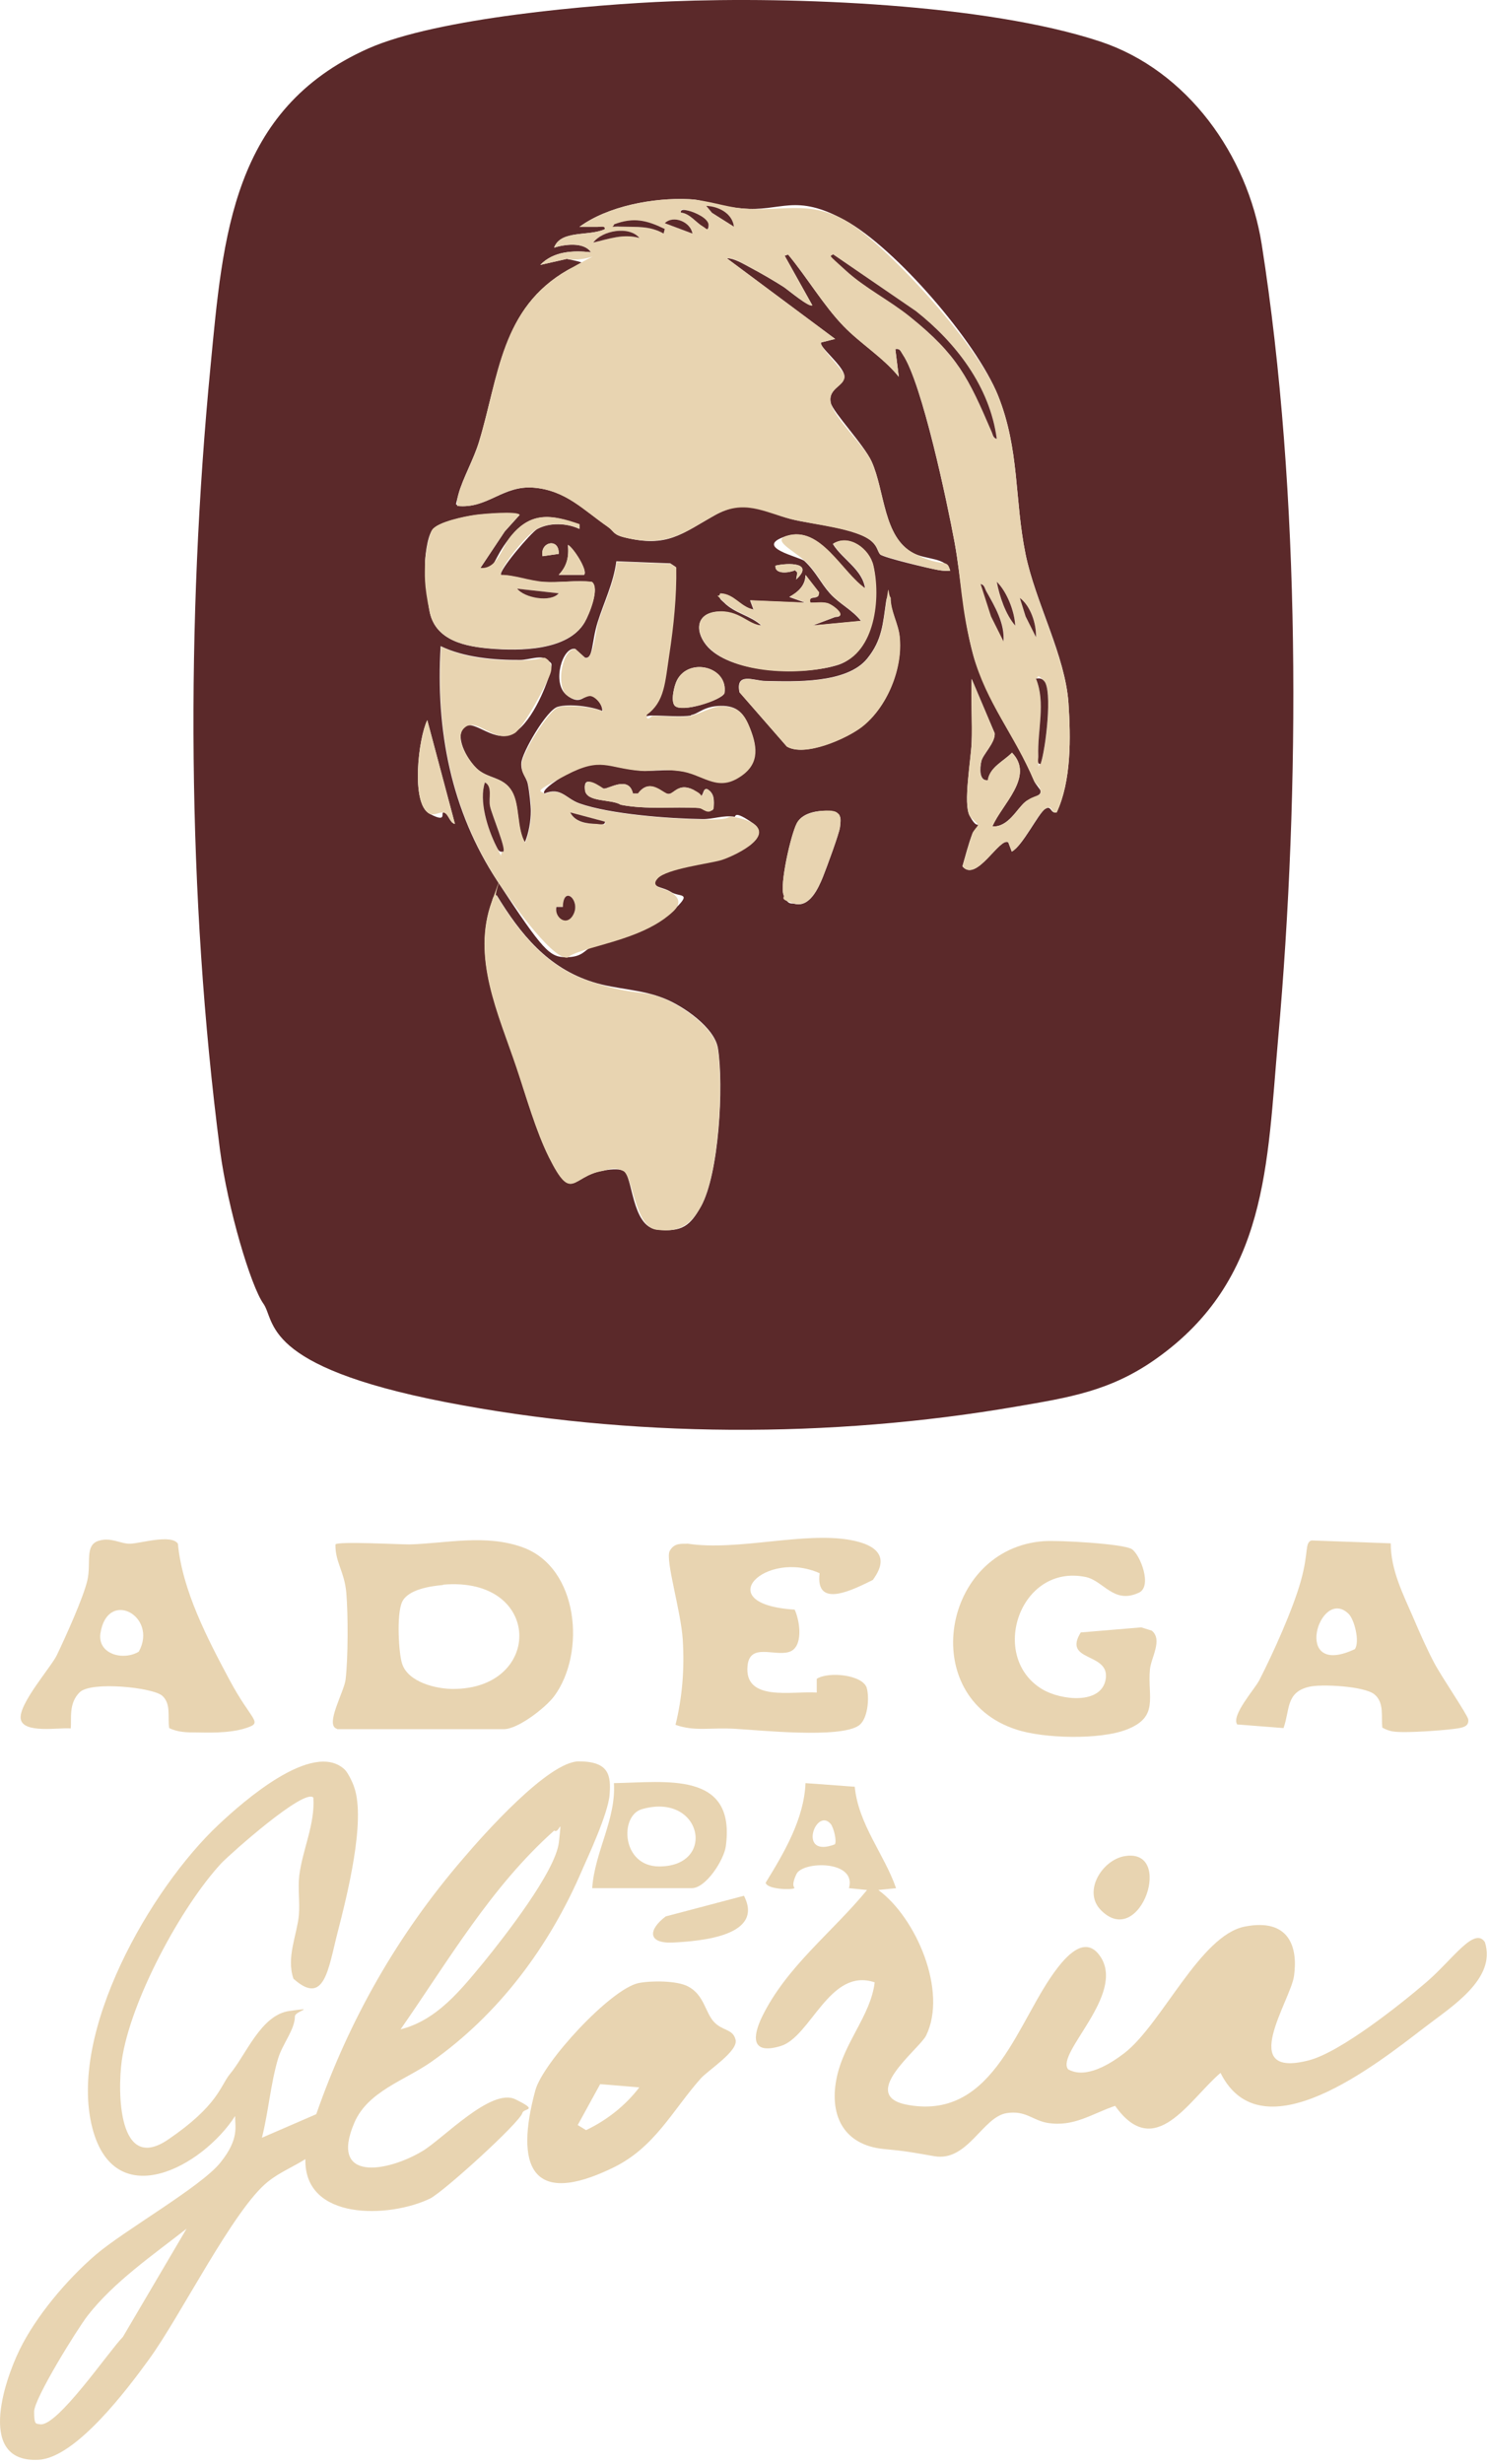 <svg xmlns="http://www.w3.org/2000/svg" width="180" height="298" viewBox="0 0 180 298" fill="none"><path d="M81.195 0.162C95.865 -0.424 119.21 0.441 133.072 5.015C143.67 8.529 150.922 18.793 152.623 29.531C157.365 59.709 157.309 95.298 154.604 125.727C153.265 140.844 153.376 154.734 139.905 164.3C134.383 168.233 129.39 169.014 122.864 170.129C100.467 173.978 76.202 173.923 53.861 169.572C31.521 165.221 33.35 159.754 31.856 157.662C30.361 155.57 27.56 146.255 26.612 139.087C22.624 108.351 22.484 75.133 25.468 44.286C26.975 28.583 28.062 13.243 44.518 5.88C52.83 2.17 71.795 0.525 81.195 0.162ZM127.828 98.255C129.613 94.433 129.53 89.19 129.251 85.006C128.86 79.289 125.29 72.93 124.063 67.045C122.696 60.351 123.366 54.41 120.716 47.8C118.094 41.329 108.36 30.033 102.252 26.659C96.144 23.284 94.526 25.654 89.757 25.208C84.988 24.762 85.546 24.176 83.342 24.093C79.047 23.897 73.497 24.929 70.094 27.439C70.791 27.439 71.489 27.439 72.186 27.439C72.883 27.439 73.218 27.216 73.162 27.718C71.265 28.611 67.835 27.774 67.026 29.95C68.281 29.559 70.624 29.224 71.489 30.508C69.313 30.284 66.97 30.368 65.353 32.041L68.56 31.316C72.102 32.014 69.982 31.902 68.727 32.627C60.611 37.257 60.332 45.569 57.962 53.378C57.32 55.526 55.953 57.896 55.451 59.793C54.949 61.69 55.284 60.713 55.312 61.188C58.993 61.578 60.806 58.649 64.627 58.984C68.448 59.319 70.54 61.634 73.497 63.698C74.333 64.255 74.082 64.646 75.588 65.009C80.748 66.264 82.45 64.562 86.438 62.331C90.427 60.1 92.435 61.941 95.67 62.777C98.208 63.419 103.73 63.865 105.488 65.511C106.157 66.124 106.129 66.654 106.464 67.045C106.798 67.435 112.628 68.802 113.492 68.941C114.357 69.081 114.468 69.053 114.943 69.025C114.496 67.407 112.014 67.714 110.508 66.905C106.826 64.981 107.049 59.375 105.432 55.805C104.539 53.824 100.746 49.836 100.495 48.72C100.105 46.907 102.252 46.712 102.141 45.457C102.029 44.202 98.877 41.803 99.352 41.413L101.025 40.995L87.916 31.233C88.865 31.233 90.036 31.986 90.901 32.432C92.156 33.101 93.578 33.938 94.778 34.691C95.279 35.026 97.929 37.257 98.264 36.922L94.917 30.926L95.335 30.786C97.594 33.492 99.603 36.922 102.029 39.433C104.065 41.524 106.826 43.226 108.723 45.569L108.305 42.222C108.89 42.11 108.946 42.501 109.197 42.863C111.54 46.322 114.608 60.909 115.473 65.594C116.281 70.085 116.532 74.854 117.732 79.233C118.931 83.612 122.808 89.079 125.095 94.461C125.262 94.852 125.848 95.466 125.876 95.661C125.987 96.358 124.481 96.581 124.035 96.972C122.975 97.836 121.999 100.04 120.047 99.956C121.162 97.278 125.206 93.931 122.417 91.031C121.385 92.091 119.74 92.76 119.489 94.378C118.401 94.461 118.541 92.844 118.708 92.063C118.875 91.282 120.409 89.832 120.326 88.688L117.536 82.106C117.453 84.644 117.648 87.238 117.536 89.776C117.425 92.314 116.505 97.167 117.285 98.645C118.066 100.123 118.317 99.621 118.317 99.789C118.317 99.956 117.787 100.43 117.648 100.765C117.146 102.076 116.811 103.442 116.421 104.781C118.122 106.817 120.939 101.183 121.971 101.88L122.389 102.996C123.7 102.327 125.625 98.338 126.434 97.836C127.243 97.334 127.019 98.45 127.828 98.255ZM62.842 62.275C62.508 61.829 58.24 62.192 57.431 62.303C56.26 62.471 52.913 63.14 52.272 64.116C51.63 65.092 51.407 67.519 51.407 68.272C51.407 69.415 51.742 72.985 51.993 74.101C52.774 77.532 56.372 78.201 59.356 78.452C62.842 78.731 68.672 78.731 70.708 75.3C71.265 74.352 72.576 71.117 71.6 70.391C69.759 70.141 67.723 70.503 65.771 70.391C63.819 70.28 62.257 69.555 60.611 69.555C60.221 69.109 64.237 64.423 64.962 64.004C66.468 63.168 68.56 63.251 70.094 63.977V63.419C66.663 62.219 64.181 61.857 61.727 64.953C59.272 68.049 60.165 68.885 58.101 68.718L61.057 64.283L62.842 62.303V62.275ZM104.679 71.2C101.834 69.276 99.268 63.502 95.112 64.841C90.956 66.18 96.786 67.351 97.316 67.853C98.71 69.164 99.24 70.475 100.384 71.758C101.527 73.041 103.089 73.738 104.149 75.105L98.292 75.663L101.025 74.631C102.615 74.603 100.607 73.097 100.049 72.957C99.491 72.818 98.682 72.93 98.013 72.902C97.762 72.037 98.654 72.483 98.989 72.065L99.073 71.674L97.427 69.555C97.427 70.838 96.479 71.647 95.475 72.204L97.427 72.902L90.733 72.623L91.152 73.738C89.562 73.46 88.837 71.842 87.108 71.786C86.968 72.483 87.191 72.483 87.554 72.846C88.892 74.213 90.789 74.436 92.1 75.663C90.51 75.607 88.195 73.85 86.689 73.99C84.012 74.24 84.095 76.639 85.685 78.313C88.781 81.548 97.455 81.687 101.416 80.404C105.376 79.121 106.575 72.316 105.627 68.411C105.153 66.375 102.671 64.534 100.746 65.79C101.918 67.686 104.372 68.885 104.651 71.228L104.679 71.2ZM67.584 66.989C67.668 64.981 65.269 65.538 65.632 67.268L67.584 66.989ZM70.652 69.527C71.154 69.025 69.341 66.208 68.7 65.901C68.839 67.351 68.588 68.467 67.584 69.527H70.652ZM83.621 86.54C82.338 86.736 80.274 86.54 78.88 86.54C77.485 86.54 78.154 87.321 78.182 86.401C80.358 84.811 80.525 81.632 80.916 79.094C81.306 76.555 81.808 72.065 81.752 68.579L81.083 68.132L74.557 67.881C74.222 70.503 73.05 72.846 72.297 75.245C71.544 77.643 71.767 79.763 70.763 79.54L69.592 78.48C68.03 78.173 66.747 82.58 68.504 84.03C70.261 85.481 70.68 83.919 71.461 84.142C72.242 84.365 72.883 85.285 72.855 85.983C71.516 85.425 68.839 85.09 67.472 85.481C66.106 85.871 63.149 91.031 63.066 92.258C62.982 93.485 63.651 93.904 63.846 94.824C64.042 95.744 64.209 97.474 64.209 98.115C64.209 99.287 63.958 100.793 63.484 101.88C62.452 100.123 62.898 97.334 61.894 95.661C60.862 93.904 58.993 94.21 57.655 92.927C56.316 91.644 54.977 88.883 56.204 87.907C57.431 86.931 59.886 90.11 62.229 88.604C64.572 87.098 66.273 82.44 66.58 81.213C66.887 79.986 66.635 80.293 66.273 79.819C65.52 79.149 63.958 79.819 62.926 79.819C59.802 79.847 56.093 79.512 53.304 78.145C52.69 88.325 54.559 98.031 60.165 106.566C65.771 115.101 66.496 115.77 68.504 115.77C70.512 115.77 70.763 114.822 71.489 114.599C74.78 113.65 78.74 112.646 81.334 110.22C83.928 107.793 82.227 108.574 81.167 107.877C80.107 107.18 78.406 107.347 79.521 106.176C80.637 105.004 85.406 104.502 87.108 104C88.809 103.498 93.55 101.295 91.124 99.593C88.697 97.892 89.032 98.812 88.865 98.784C87.498 98.561 86.299 99.091 84.96 99.063C80.944 99.008 73.803 98.478 70.094 97.167C68.393 96.553 67.891 95.159 65.855 95.968C65.38 95.521 68.114 93.876 68.448 93.68C72.716 91.421 73.357 92.844 77.429 93.178C78.963 93.318 80.609 93.039 82.143 93.206C84.904 93.541 86.522 95.661 89.199 94.071C91.765 92.537 91.682 90.529 90.677 88.019C89.98 86.317 89.255 85.341 87.191 85.369C85.127 85.397 84.514 86.345 83.565 86.485L83.621 86.54ZM96.311 70.085C98.543 68.021 95.363 68.049 93.801 68.411C93.69 69.527 95.503 69.276 96.172 68.969L96.451 69.248L96.311 70.085ZM107.747 72.316C107.356 71.842 107.245 72.372 107.189 72.734C106.798 75.412 106.715 77.42 104.902 79.651C102.447 82.691 96.116 82.44 92.518 82.357C91.207 82.329 88.948 81.241 89.45 83.723L95.168 90.278C97.343 91.589 102.364 89.329 104.232 87.907C107.301 85.536 109.253 80.767 108.807 76.918C108.639 75.384 107.691 73.878 107.719 72.288L107.747 72.316ZM81.613 85.341C82.422 86.261 87.331 84.672 87.637 83.835C88.112 80.627 83.342 79.456 81.892 82.273C81.557 82.915 81.111 84.783 81.613 85.341ZM55.033 99.649L51.686 87.098C50.626 89.218 49.65 97.195 51.965 98.422C54.28 99.649 53.164 98.115 53.722 98.282C54.28 98.45 54.391 99.537 55.033 99.649ZM76.565 95.968C76.063 93.764 73.664 95.41 73.05 95.382C72.437 95.354 70.512 93.401 70.763 95.549C70.931 97.083 73.943 96.609 75.087 97.334C78.21 97.948 81.446 97.529 84.514 97.725C87.582 97.92 85.629 98.701 86.326 97.78C86.382 96.86 86.466 95.995 85.601 95.466C85.016 95.242 85.155 96.107 84.765 96.302C84.374 96.497 84.374 95.772 83.872 95.521C82.059 94.629 81.585 96.023 80.86 96.023C80.135 96.023 78.656 93.987 77.178 95.968H76.565ZM100.662 98.087C99.24 97.976 97.148 98.143 96.395 99.565C95.642 100.988 94.275 107.096 94.805 108.295C95.335 109.495 95.726 109.216 96.061 109.299C97.929 109.829 98.989 107.431 99.547 106.064C99.937 105.088 101.527 100.821 101.611 100.04C101.694 99.259 101.75 98.952 101.499 98.534C101.276 98.282 100.997 98.143 100.662 98.115V98.087ZM60.053 108.295C59.635 108.323 59.607 108.714 59.523 108.993C57.041 115.798 60.304 122.575 62.508 129.13C63.651 132.533 64.85 136.828 66.44 139.979C69.229 145.53 69.174 142.239 72.883 141.597C73.608 141.458 74.752 141.29 75.421 141.597C76.565 142.183 76.37 148.347 79.465 148.709C82.561 149.072 83.51 148.179 84.793 145.92C86.996 141.96 87.554 131.305 86.856 126.815C86.466 124.277 82.617 121.655 80.358 120.763C77.541 119.619 74.584 119.675 71.74 118.782C66.273 117.081 62.954 112.981 60.081 108.267L60.053 108.295Z" fill="#5B292A"></path><path d="M127.829 98.255C127.02 98.45 127.438 97.195 126.434 97.836C125.43 98.478 123.701 102.327 122.39 102.996L121.972 101.88C120.94 101.183 118.123 106.817 116.421 104.781C116.812 103.442 117.174 102.076 117.649 100.765C117.788 100.43 118.318 99.872 118.318 99.789C118.318 99.621 117.481 99.008 117.286 98.645C116.505 97.139 117.453 91.756 117.537 89.776C117.621 87.796 117.425 84.644 117.537 82.106L120.326 88.688C120.41 89.859 118.932 91.115 118.708 92.063C118.485 93.011 118.402 94.462 119.489 94.378C119.74 92.76 121.386 92.091 122.418 91.031C125.207 93.904 121.191 97.278 120.047 99.956C122 100.068 122.976 97.836 124.036 96.972C125.095 96.107 125.988 96.358 125.876 95.661C125.765 94.963 125.263 94.852 125.095 94.462C122.808 89.051 119.266 84.923 117.732 79.233C116.198 73.543 116.31 70.057 115.473 65.594C114.608 60.909 111.568 46.322 109.198 42.863C108.947 42.501 108.891 42.11 108.305 42.222L108.723 45.569C106.827 43.226 104.038 41.552 102.03 39.433C99.603 36.922 97.595 33.492 95.336 30.787L94.918 30.926L98.264 36.922C97.93 37.229 95.308 35.026 94.778 34.691C93.579 33.91 92.156 33.101 90.901 32.432C89.646 31.763 88.893 31.205 87.917 31.233L101.026 40.995L99.352 41.413C98.906 41.803 102.085 44.732 102.141 45.457C102.281 46.712 100.105 46.907 100.496 48.72C100.886 50.533 104.512 53.824 105.432 55.805C107.05 59.375 106.827 64.981 110.509 66.905C114.19 68.83 114.525 67.379 114.943 69.025C114.441 69.053 113.967 69.025 113.493 68.941C112.628 68.802 106.715 67.324 106.464 67.045C106.213 66.766 106.158 66.124 105.488 65.511C103.703 63.893 98.181 63.447 95.671 62.777C92.407 61.941 90.009 60.323 86.439 62.331C82.869 64.339 80.749 66.264 75.589 65.009C74.083 64.646 74.306 64.256 73.497 63.698C70.541 61.662 68.449 59.347 64.628 58.984C60.807 58.622 58.994 61.578 55.312 61.188C55.257 60.713 55.312 60.267 55.452 59.793C55.982 57.897 57.321 55.554 57.962 53.378C60.333 45.569 60.584 37.229 68.728 32.627C76.872 28.025 72.103 32.014 68.561 31.316L65.353 32.042C66.971 30.368 69.314 30.284 71.489 30.508C70.652 29.225 68.282 29.559 67.027 29.95C67.835 27.774 71.266 28.611 73.163 27.718C73.218 27.244 72.521 27.468 72.186 27.44C71.489 27.44 70.792 27.44 70.095 27.44C73.525 24.929 79.075 23.869 83.343 24.093C85.518 24.204 87.722 25.013 89.758 25.208C94.527 25.654 97.734 24.148 102.253 26.659C106.771 29.169 118.095 41.329 120.717 47.8C123.366 54.41 122.697 60.351 124.064 67.045C125.263 72.958 128.833 79.317 129.251 85.006C129.53 89.218 129.614 94.434 127.829 98.255ZM88.781 27.412C88.586 25.794 86.913 24.985 85.435 24.901L86.132 25.738L88.781 27.412ZM82.367 25.71C83.454 25.822 84.152 26.882 85.016 27.384C85.881 27.886 85.686 27.718 85.713 27.244C85.713 26.408 83.984 25.654 83.287 25.487C82.59 25.32 82.311 25.208 82.367 25.71ZM80.414 27.691C78.239 26.631 76.649 26.24 74.278 27.133C74.222 27.607 74.92 27.384 75.254 27.412C77.067 27.468 78.601 27.3 80.275 28.248L80.414 27.691ZM83.761 28.248C83.538 26.854 81.474 25.961 80.414 26.993L83.761 28.248ZM77.346 28.778C76.091 27.272 72.828 27.886 71.768 29.336C73.692 28.89 75.366 28.248 77.346 28.778ZM120.577 53.071C119.74 46.768 115.64 41.441 110.787 37.62L100.775 30.759C100.468 31.065 102.058 32.46 102.309 32.711C104.651 34.831 107.636 36.309 110.09 38.317C115.78 42.919 117.147 45.68 119.936 52.179C120.075 52.514 120.075 53.016 120.577 53.071ZM122.808 75.663C122.725 73.934 121.832 71.563 120.577 70.364C120.884 72.149 121.637 74.296 122.808 75.663ZM121.414 77.615C121.609 75.412 120.354 73.348 119.322 71.479C119.155 71.172 119.099 70.698 118.653 70.643L119.908 74.547L121.442 77.615H121.414ZM125.319 77.058C125.374 75.468 124.677 73.292 123.366 72.316L124.064 74.547L125.319 77.058ZM125.876 92.397C126.518 90.696 127.355 83.417 126.295 82.357C125.235 81.297 125.737 82.05 125.319 82.078C126.518 85.006 125.486 88.27 125.598 91.421C125.709 94.573 125.374 92.453 125.876 92.397Z" fill="#E8D4B1"></path><path d="M83.62 86.54C84.568 86.401 86.13 85.425 87.246 85.425C89.31 85.425 90.063 86.373 90.732 88.074C91.736 90.585 91.82 92.621 89.254 94.127C86.577 95.716 84.959 93.597 82.198 93.262C79.436 92.927 79.018 93.346 77.484 93.234C73.412 92.9 72.771 91.505 68.503 93.736C64.236 95.968 65.407 95.549 65.909 96.023C67.945 95.215 68.448 96.609 70.149 97.223C73.858 98.534 80.998 99.035 85.015 99.119C89.031 99.203 87.553 98.617 88.919 98.84C90.286 99.063 91.095 99.565 91.179 99.649C93.605 101.35 88.529 103.665 87.162 104.056C85.796 104.446 80.636 105.088 79.576 106.231C78.516 107.375 80.496 107.431 81.222 107.933C82.281 108.658 82.337 109.411 81.389 110.276C78.795 112.702 74.835 113.706 71.543 114.654C68.252 115.603 68.95 115.826 68.559 115.826C66.551 115.826 61.419 108.435 60.22 106.622C54.642 98.087 52.745 88.381 53.358 78.201C56.175 79.596 59.857 79.93 62.981 79.874C66.105 79.819 65.575 79.177 66.328 79.874C66.69 80.349 66.774 80.711 66.635 81.269C66.328 82.468 63.316 87.991 62.284 88.66C59.941 90.138 57.793 86.736 56.259 87.963C54.725 89.19 56.789 92.119 57.709 92.983C59.048 94.238 60.917 93.931 61.949 95.716C62.925 97.39 62.507 100.207 63.539 101.936C64.013 100.848 64.264 99.342 64.264 98.171C64.264 96.999 64.041 95.493 63.901 94.88C63.706 93.959 63.009 93.653 63.12 92.314C63.232 90.975 66.411 85.871 67.527 85.536C68.643 85.202 71.571 85.481 72.91 86.038C72.938 85.341 72.157 84.365 71.516 84.198C70.874 84.03 69.954 85.23 68.559 84.086C67.165 82.942 68.085 78.229 69.647 78.536L70.818 79.596C71.794 79.819 72.101 76.081 72.352 75.3C73.105 72.902 74.277 70.559 74.611 67.937L81.138 68.188L81.807 68.634C81.863 72.121 81.5 75.691 80.971 79.149C80.441 82.608 80.413 84.867 78.237 86.457C78.181 87.377 78.795 86.596 78.934 86.596C80.329 86.596 82.393 86.791 83.676 86.596L83.62 86.54ZM60.889 102.996C61.224 102.578 59.467 98.394 59.271 97.501C59.076 96.609 59.606 95.159 58.658 94.629C57.905 96.86 58.992 100.263 60.024 102.327C61.056 104.391 60.275 103.108 60.889 102.996ZM73.161 99.37L68.977 98.255C69.535 99.482 70.986 99.621 72.185 99.649C73.384 99.677 73.245 99.817 73.161 99.37ZM67.304 109.69C67.025 110.945 68.838 111.67 69.396 110.527C70.233 108.853 68.141 107.012 68.085 109.662H67.304V109.69Z" fill="#E8D4B1"></path><path d="M60.054 108.295C62.927 113.009 66.246 117.109 71.713 118.81C77.179 120.512 77.514 119.647 80.331 120.79C82.562 121.711 86.411 124.305 86.83 126.843C87.527 131.333 86.969 141.988 84.766 145.948C83.51 148.207 82.116 149.072 79.439 148.737C76.761 148.402 76.566 142.183 75.394 141.625C74.223 141.067 73.581 141.486 72.856 141.625C69.147 142.266 69.203 145.558 66.413 140.007C64.824 136.828 63.624 132.56 62.481 129.158C60.277 122.603 57.014 115.826 59.496 109.02C61.979 102.215 59.636 108.351 60.026 108.323L60.054 108.295Z" fill="#E8D4B1"></path><path d="M62.844 62.275L61.059 64.256L58.102 68.69C60.166 68.858 60.696 66.236 61.728 64.925C64.183 61.857 66.665 62.192 70.095 63.391V63.949C68.561 63.252 66.469 63.14 64.963 63.977C63.457 64.813 60.222 69.081 60.612 69.527C62.258 69.527 63.959 70.224 65.772 70.364C67.585 70.503 69.733 70.141 71.601 70.364C72.606 71.089 71.295 74.324 70.709 75.272C68.673 78.703 62.844 78.675 59.357 78.424C56.373 78.201 52.747 77.504 51.994 74.073C51.241 70.643 51.408 69.388 51.408 68.244C51.408 67.1 51.91 64.646 52.273 64.088C52.914 63.112 56.261 62.443 57.433 62.275C58.604 62.108 62.509 61.801 62.844 62.247V62.275ZM67.585 71.758L62.565 71.2C63.429 72.316 66.609 72.902 67.585 71.758Z" fill="#E8D4B1"></path><path d="M104.68 71.2C104.429 68.858 101.947 67.658 100.776 65.762C102.7 64.507 105.182 66.347 105.656 68.383C106.577 72.288 105.907 78.926 101.445 80.376C96.982 81.827 88.81 81.52 85.714 78.285C84.097 76.611 84.041 74.24 86.719 73.962C89.396 73.683 90.54 75.579 92.129 75.635C90.819 74.38 88.922 74.157 87.583 72.818C86.244 71.479 86.969 72.456 87.137 71.758C88.866 71.814 89.591 73.432 91.181 73.711L90.763 72.595L97.457 72.874L95.504 72.177C96.508 71.619 97.484 70.81 97.457 69.527L99.102 71.647L99.018 72.037C98.684 72.456 97.791 72.009 98.042 72.874C98.712 72.902 99.409 72.762 100.078 72.93C100.748 73.097 102.644 74.575 101.054 74.603L98.321 75.635L104.178 75.077C103.118 73.711 101.556 73.041 100.413 71.73C99.269 70.419 98.74 69.109 97.345 67.826C95.95 66.543 93.384 65.371 95.142 64.813C99.297 63.502 101.863 69.248 104.708 71.172L104.68 71.2Z" fill="#E8D4B1"></path><path d="M107.745 72.316C107.745 73.906 108.666 75.412 108.833 76.946C109.279 80.795 107.327 85.564 104.259 87.935C102.418 89.357 97.37 91.589 95.195 90.306L89.477 83.751C88.975 81.241 91.234 82.357 92.545 82.385C96.143 82.468 102.474 82.719 104.928 79.679C106.741 77.448 106.825 75.412 107.215 72.762C107.606 70.113 107.355 71.842 107.773 72.344L107.745 72.316Z" fill="#E8D4B1"></path><path d="M100.662 98.087C100.997 98.087 101.276 98.255 101.499 98.506C101.75 98.924 101.666 99.538 101.611 100.012C101.527 100.765 99.937 105.06 99.547 106.036C98.989 107.403 97.929 109.801 96.06 109.272C94.192 108.742 94.945 108.574 94.805 108.267C94.275 107.096 95.698 100.821 96.395 99.538C97.092 98.255 99.24 97.948 100.662 98.059V98.087Z" fill="#E8D4B1"></path><path d="M76.565 95.968H77.179C78.657 93.959 80.219 95.995 80.86 96.023C81.502 96.051 82.059 94.629 83.872 95.521C85.685 96.414 84.263 96.525 84.765 96.302C85.267 96.079 85.016 95.27 85.602 95.466C86.438 96.023 86.355 96.86 86.327 97.78C85.657 98.673 85.044 97.753 84.514 97.725C81.446 97.529 78.211 97.948 75.087 97.334C73.943 96.609 70.931 97.083 70.764 95.549C70.513 93.402 72.883 95.354 73.051 95.382C73.664 95.438 76.063 93.764 76.565 95.968Z" fill="#E8D4B1"></path><path d="M55.034 99.649C54.42 99.538 54.225 98.422 53.723 98.283C53.221 98.143 52.524 98.701 51.966 98.422C49.651 97.223 50.627 89.246 51.687 87.098L55.034 99.649Z" fill="#E8D4B1"></path><path d="M81.613 85.341C81.111 84.783 81.557 82.915 81.892 82.273C83.342 79.456 88.139 80.627 87.638 83.835C87.331 84.672 82.422 86.261 81.613 85.341Z" fill="#E8D4B1"></path><path d="M70.653 69.527H67.585C68.589 68.467 68.84 67.352 68.701 65.901C69.342 66.208 71.155 69.025 70.653 69.527Z" fill="#E8D4B1"></path><path d="M96.313 70.085L96.452 69.248L96.173 68.969C95.504 69.276 93.719 69.527 93.803 68.411C95.365 68.049 98.544 68.021 96.313 70.085Z" fill="#E8D4B1"></path><path d="M67.585 66.989L65.633 67.268C65.27 65.539 67.669 64.981 67.585 66.989Z" fill="#E8D4B1"></path><path d="M120.577 53.071C120.103 52.988 120.103 52.514 119.935 52.179C117.146 45.68 115.807 42.919 110.09 38.317C107.607 36.309 104.623 34.831 102.308 32.711C99.993 30.591 100.44 31.093 100.774 30.759L110.787 37.62C115.64 41.441 119.74 46.768 120.577 53.071Z" fill="#5B292A"></path><path d="M125.876 92.397C125.402 92.453 125.625 91.756 125.597 91.421C125.486 88.27 126.518 85.006 125.318 82.078C125.737 82.022 125.988 82.022 126.295 82.357C127.354 83.417 126.49 90.696 125.876 92.397Z" fill="#5B292A"></path><path d="M121.414 77.615L119.88 74.547L118.625 70.643C119.071 70.698 119.127 71.172 119.294 71.479C120.326 73.32 121.581 75.412 121.386 77.615H121.414Z" fill="#5B292A"></path><path d="M80.415 27.691L80.276 28.248C78.602 27.3 77.068 27.467 75.255 27.412C73.442 27.356 74.223 27.607 74.279 27.133C76.65 26.24 78.24 26.631 80.415 27.691Z" fill="#5B292A"></path><path d="M122.808 75.663C121.637 74.296 120.912 72.149 120.577 70.364C121.804 71.563 122.725 73.934 122.808 75.663Z" fill="#5B292A"></path><path d="M77.347 28.778C75.367 28.248 73.693 28.89 71.769 29.336C72.828 27.886 76.092 27.272 77.347 28.778Z" fill="#5B292A"></path><path d="M88.781 27.412L86.132 25.738L85.435 24.901C86.913 24.957 88.586 25.794 88.781 27.412Z" fill="#5B292A"></path><path d="M125.319 77.058L124.063 74.547L123.366 72.316C124.677 73.292 125.374 75.468 125.319 77.058Z" fill="#5B292A"></path><path d="M82.367 25.71C82.283 25.208 83.008 25.431 83.287 25.487C84.013 25.655 85.742 26.408 85.714 27.244C85.686 28.081 85.379 27.579 85.017 27.384C84.152 26.882 83.455 25.822 82.367 25.71Z" fill="#5B292A"></path><path d="M83.762 28.248L80.415 26.993C81.475 25.961 83.539 26.854 83.762 28.248Z" fill="#5B292A"></path><path d="M60.892 102.996C60.306 103.108 60.251 102.717 60.027 102.327C58.995 100.263 57.908 96.86 58.661 94.629C59.609 95.131 59.079 96.525 59.274 97.501C59.47 98.478 61.227 102.606 60.892 102.996Z" fill="#5B292A"></path><path d="M67.306 109.69H68.087C68.143 107.012 70.207 108.853 69.398 110.527C68.589 112.2 67.028 110.945 67.306 109.69Z" fill="#5B292A"></path><path d="M73.163 99.37C73.247 99.844 72.494 99.677 72.187 99.649C71.016 99.621 69.565 99.454 68.98 98.255L73.163 99.37Z" fill="#5B292A"></path><path d="M67.585 71.758C66.609 72.902 63.429 72.316 62.565 71.2L67.585 71.758Z" fill="#5B292A"></path><path d="M41.718 214.039C42.112 214.433 42.681 215.616 42.856 216.186C44.258 220.26 41.98 229.284 40.841 233.709C39.702 238.134 39.264 242.69 35.497 239.316C34.621 236.732 35.891 234.147 36.154 231.65C36.285 230.073 36.022 228.452 36.198 226.875C36.592 223.677 38.125 220.654 37.906 217.412C36.811 216.23 27.874 224.203 26.779 225.342C21.872 230.642 15.739 242.076 14.732 249.217C14.206 253.028 14.294 262.885 20.339 258.767C26.385 254.649 26.648 252.284 27.787 250.882C29.802 248.472 31.554 243.697 35.015 243.215C38.476 242.733 35.672 243.215 35.672 243.872C35.672 245.45 34.226 247.114 33.657 248.91C32.737 251.977 32.474 255.438 31.685 258.548L38.257 255.701C42.243 244.267 48.113 233.972 55.999 224.816C58.452 221.925 66.338 213.032 70.017 213.032C73.697 213.032 73.916 214.74 73.741 217.062C73.566 219.384 71.025 224.772 70.456 226.086C66.513 235.33 60.38 243.61 52.144 249.392C48.946 251.626 44.477 252.941 42.856 256.752C39.79 263.936 46.843 262.71 51.092 260.169C53.546 258.723 59.416 252.459 62.351 253.904C65.286 255.35 63.359 254.912 63.183 255.569C62.877 256.708 53.633 265.119 52.012 265.908C47.106 268.273 36.767 268.624 36.942 261.133C35.497 262.053 33.788 262.754 32.43 263.849C28.268 267.134 21.829 280.145 18.017 285.359C15.476 288.863 9.212 297.231 4.7 297.493C-2.748 297.932 0.407 288.206 2.378 284.176C4.349 280.145 8.073 275.721 11.534 272.742C14.995 269.763 24.282 264.506 26.648 261.571C29.013 258.636 28.4 257.146 28.444 255.92C24.457 262.097 13.899 267.792 11.183 257.409C8.161 245.888 18.193 228.408 26.472 220.654C29.364 217.938 37.819 210.447 41.674 213.995L41.718 214.039ZM48.42 245.449C52.845 244.354 55.736 240.674 58.496 237.345C60.949 234.322 67.214 226.349 67.608 222.801C68.002 219.252 67.696 221.881 67.038 221.399C59.372 228.233 54.247 237.126 48.42 245.493V245.449ZM22.573 269.544C18.499 272.742 13.768 275.984 10.57 280.102C9.3 281.766 4.13 290.09 4.13 291.667C4.13 293.244 4.305 293.113 4.831 293.2C6.89 293.595 13.242 284.263 14.863 282.643L22.573 269.544Z" fill="#E8D4B1"></path><path d="M108.436 228.364L106.246 228.583C110.802 231.913 114.657 240.806 112.028 246.194C111.196 247.859 103.53 253.554 109.969 254.605C120.396 256.358 123.112 244.179 127.931 238.002C129.245 236.294 131.435 234.059 133.144 236.688C136.123 241.288 127.712 248.297 129.201 250.268C131.348 251.495 134.327 249.611 136.035 248.297C140.547 244.792 145.191 234.059 150.579 233.008C155.968 231.957 157.019 235.505 156.537 238.966C156.143 241.945 149.528 251.495 158.377 249.173C162.188 248.166 169.417 242.427 172.571 239.711C175.725 236.995 178.354 232.964 179.624 234.892C181.07 239.36 175.462 242.777 172.352 245.187C166.525 249.655 152.638 260.738 147.644 250.706C143.833 253.948 139.715 261.483 134.896 254.693C132.049 255.657 129.902 257.278 126.704 256.752C124.908 256.445 124.075 255.219 121.797 255.569C118.862 256.007 117.066 261.483 113.036 260.782C109.006 260.081 109.4 260.169 106.859 259.906C102.171 259.424 100.332 256.007 101.164 251.539C101.996 247.07 105.326 243.829 105.808 239.754C100.332 237.915 98.097 246.369 94.418 247.465C90.738 248.56 91.088 246.194 92.183 243.916C95.162 237.827 100.682 233.709 104.888 228.583L102.697 228.364C103.661 224.947 97.09 225.079 96.345 226.656C95.6 228.233 96.214 228.277 96.082 228.364C95.863 228.583 92.797 228.54 92.621 227.707C94.856 224.071 97.265 219.997 97.44 215.66L103.398 216.098C103.836 220.654 106.99 224.29 108.392 228.364H108.436ZM100.463 220.567C98.667 218.551 96.433 224.816 100.989 223.064C101.252 222.713 100.857 221.005 100.463 220.567Z" fill="#E8D4B1"></path><path d="M40.754 209.089C39.264 208.651 41.63 204.62 41.805 203.131C42.112 200.546 42.112 195.245 41.893 192.661C41.673 190.076 40.535 188.937 40.578 186.79C40.841 186.396 48.157 186.79 49.559 186.79C54.027 186.659 58.759 185.52 63.227 187.141C70.017 189.594 70.894 199.933 67.038 205.146C65.987 206.548 62.658 209.133 60.949 209.133H40.797L40.754 209.089ZM53.589 191.697C52.1 191.828 49.34 192.223 48.639 193.756C47.938 195.289 48.245 200.064 48.639 201.203C49.34 203.438 52.713 204.27 54.816 204.27C65.724 204.27 65.636 190.646 53.633 191.653L53.589 191.697Z" fill="#E8D4B1"></path><path d="M99.194 190.295C92.667 187.316 85.658 194.019 96.128 194.676C96.785 196.078 97.223 199.276 95.427 199.801C93.631 200.327 90.739 198.706 90.433 201.422C89.951 205.891 95.909 204.489 98.8 204.708V203.043C100.246 202.123 104.364 202.561 104.846 204.138C105.196 205.365 104.977 207.95 103.882 208.695C101.604 210.272 91.966 209.264 88.943 209.089C85.92 208.914 84.037 209.439 81.715 208.607C82.547 205.234 82.81 201.817 82.591 198.312C82.372 194.807 80.445 188.63 81.014 187.579C81.584 186.528 82.547 186.747 83.204 186.703C89.206 187.623 97.267 185.213 102.918 186.265C108.569 187.316 105.985 190.47 105.59 191.084C103.268 192.223 98.581 194.676 99.15 190.251L99.194 190.295Z" fill="#E8D4B1"></path><path d="M77.246 239.842C78.779 239.536 81.846 239.536 83.204 240.236C85.175 241.244 85.306 243.391 86.358 244.53C87.409 245.669 88.68 245.362 88.986 246.72C89.293 248.078 85.701 250.356 84.781 251.364C81.32 255.263 79.217 259.731 74.135 262.184C64.147 267.047 62.307 261.834 64.76 252.809C65.68 249.436 73.873 240.543 77.246 239.842ZM77.333 252.459L72.602 252.065L69.886 257.015L70.894 257.628C73.391 256.445 75.669 254.649 77.333 252.459Z" fill="#E8D4B1"></path><path d="M126.312 186.396C127.977 186.265 135.906 186.703 136.914 187.36C137.922 188.017 139.411 191.829 137.79 192.617C134.724 194.063 133.541 191.215 131.35 190.733C123.334 189.069 119.566 200.415 126.093 204.314C128.284 205.628 133.278 206.241 133.76 203.043C134.242 199.802 128.503 201.028 130.737 197.436L138.053 196.823L139.323 197.217C140.681 198.312 139.236 200.502 139.104 201.904C138.798 205.278 140.243 207.643 136.301 209.176C133.059 210.447 126.225 210.272 122.939 209.176C110.848 205.278 113.959 187.272 126.269 186.396H126.312Z" fill="#E8D4B1"></path><path d="M20.47 209.001C20.251 207.687 20.733 206.11 19.638 205.102C18.542 204.095 11.051 203.306 9.649 204.664C8.248 206.022 8.686 207.95 8.554 209.045C7.152 208.913 2.815 209.702 2.509 207.906C2.202 206.11 6.276 201.51 6.889 200.152C7.897 198.049 10.087 193.23 10.569 191.127C11.051 189.025 10.219 186.878 11.927 186.352C13.461 185.87 14.556 186.747 15.783 186.703C17.009 186.659 20.733 185.52 21.521 186.703C22.047 192.354 25.114 198.224 27.786 203.218C30.458 208.213 31.904 208.3 29.757 209.001C27.611 209.702 24.719 209.527 23.712 209.527C22.704 209.527 21.521 209.527 20.47 209.001ZM16.79 199.758C19.156 195.464 12.979 192.091 12.146 197.567C11.796 200.064 14.906 200.897 16.79 199.758Z" fill="#E8D4B1"></path><path d="M167.226 209.001C167.051 207.643 167.489 205.935 166.263 204.927C165.036 203.919 159.823 203.657 158.377 204.007C155.53 204.664 156.055 206.767 155.267 209.001L149.659 208.563C148.915 207.468 151.762 204.314 152.332 203.218C153.996 199.977 156.406 194.632 157.37 191.171C158.333 187.71 157.808 186.615 158.64 186.309L168.234 186.659C168.234 189.901 169.724 192.792 170.994 195.727C171.739 197.48 172.615 199.451 173.491 201.116C174.367 202.78 177.565 207.468 177.609 207.95C177.697 208.695 177.171 208.87 176.558 209.001C175.068 209.264 171.52 209.483 169.986 209.483C168.453 209.483 168.103 209.395 167.226 208.957V209.001ZM163.109 195.158C159.604 191.828 156.187 203.087 163.897 199.451C164.51 198.575 163.853 195.859 163.109 195.158Z" fill="#E8D4B1"></path><path d="M71.638 228.364C71.944 223.94 74.529 220.085 74.266 215.66C80.487 215.572 89.029 214.127 87.803 223.283C87.584 224.947 85.393 228.364 83.685 228.364H71.638ZM77.639 218.814C74.923 219.603 75.186 225.736 79.742 225.736C86.751 225.736 84.912 216.711 77.639 218.814Z" fill="#E8D4B1"></path><path d="M89.994 229.284C92.491 234.147 84.737 234.76 81.495 234.936C78.253 235.111 78.429 233.359 80.531 231.781L89.994 229.284Z" fill="#E8D4B1"></path><path d="M135.947 224.509C142.168 223.326 137.963 235.855 133.188 231.037C130.953 228.802 133.275 225.035 135.947 224.509Z" fill="#E8D4B1"></path></svg>